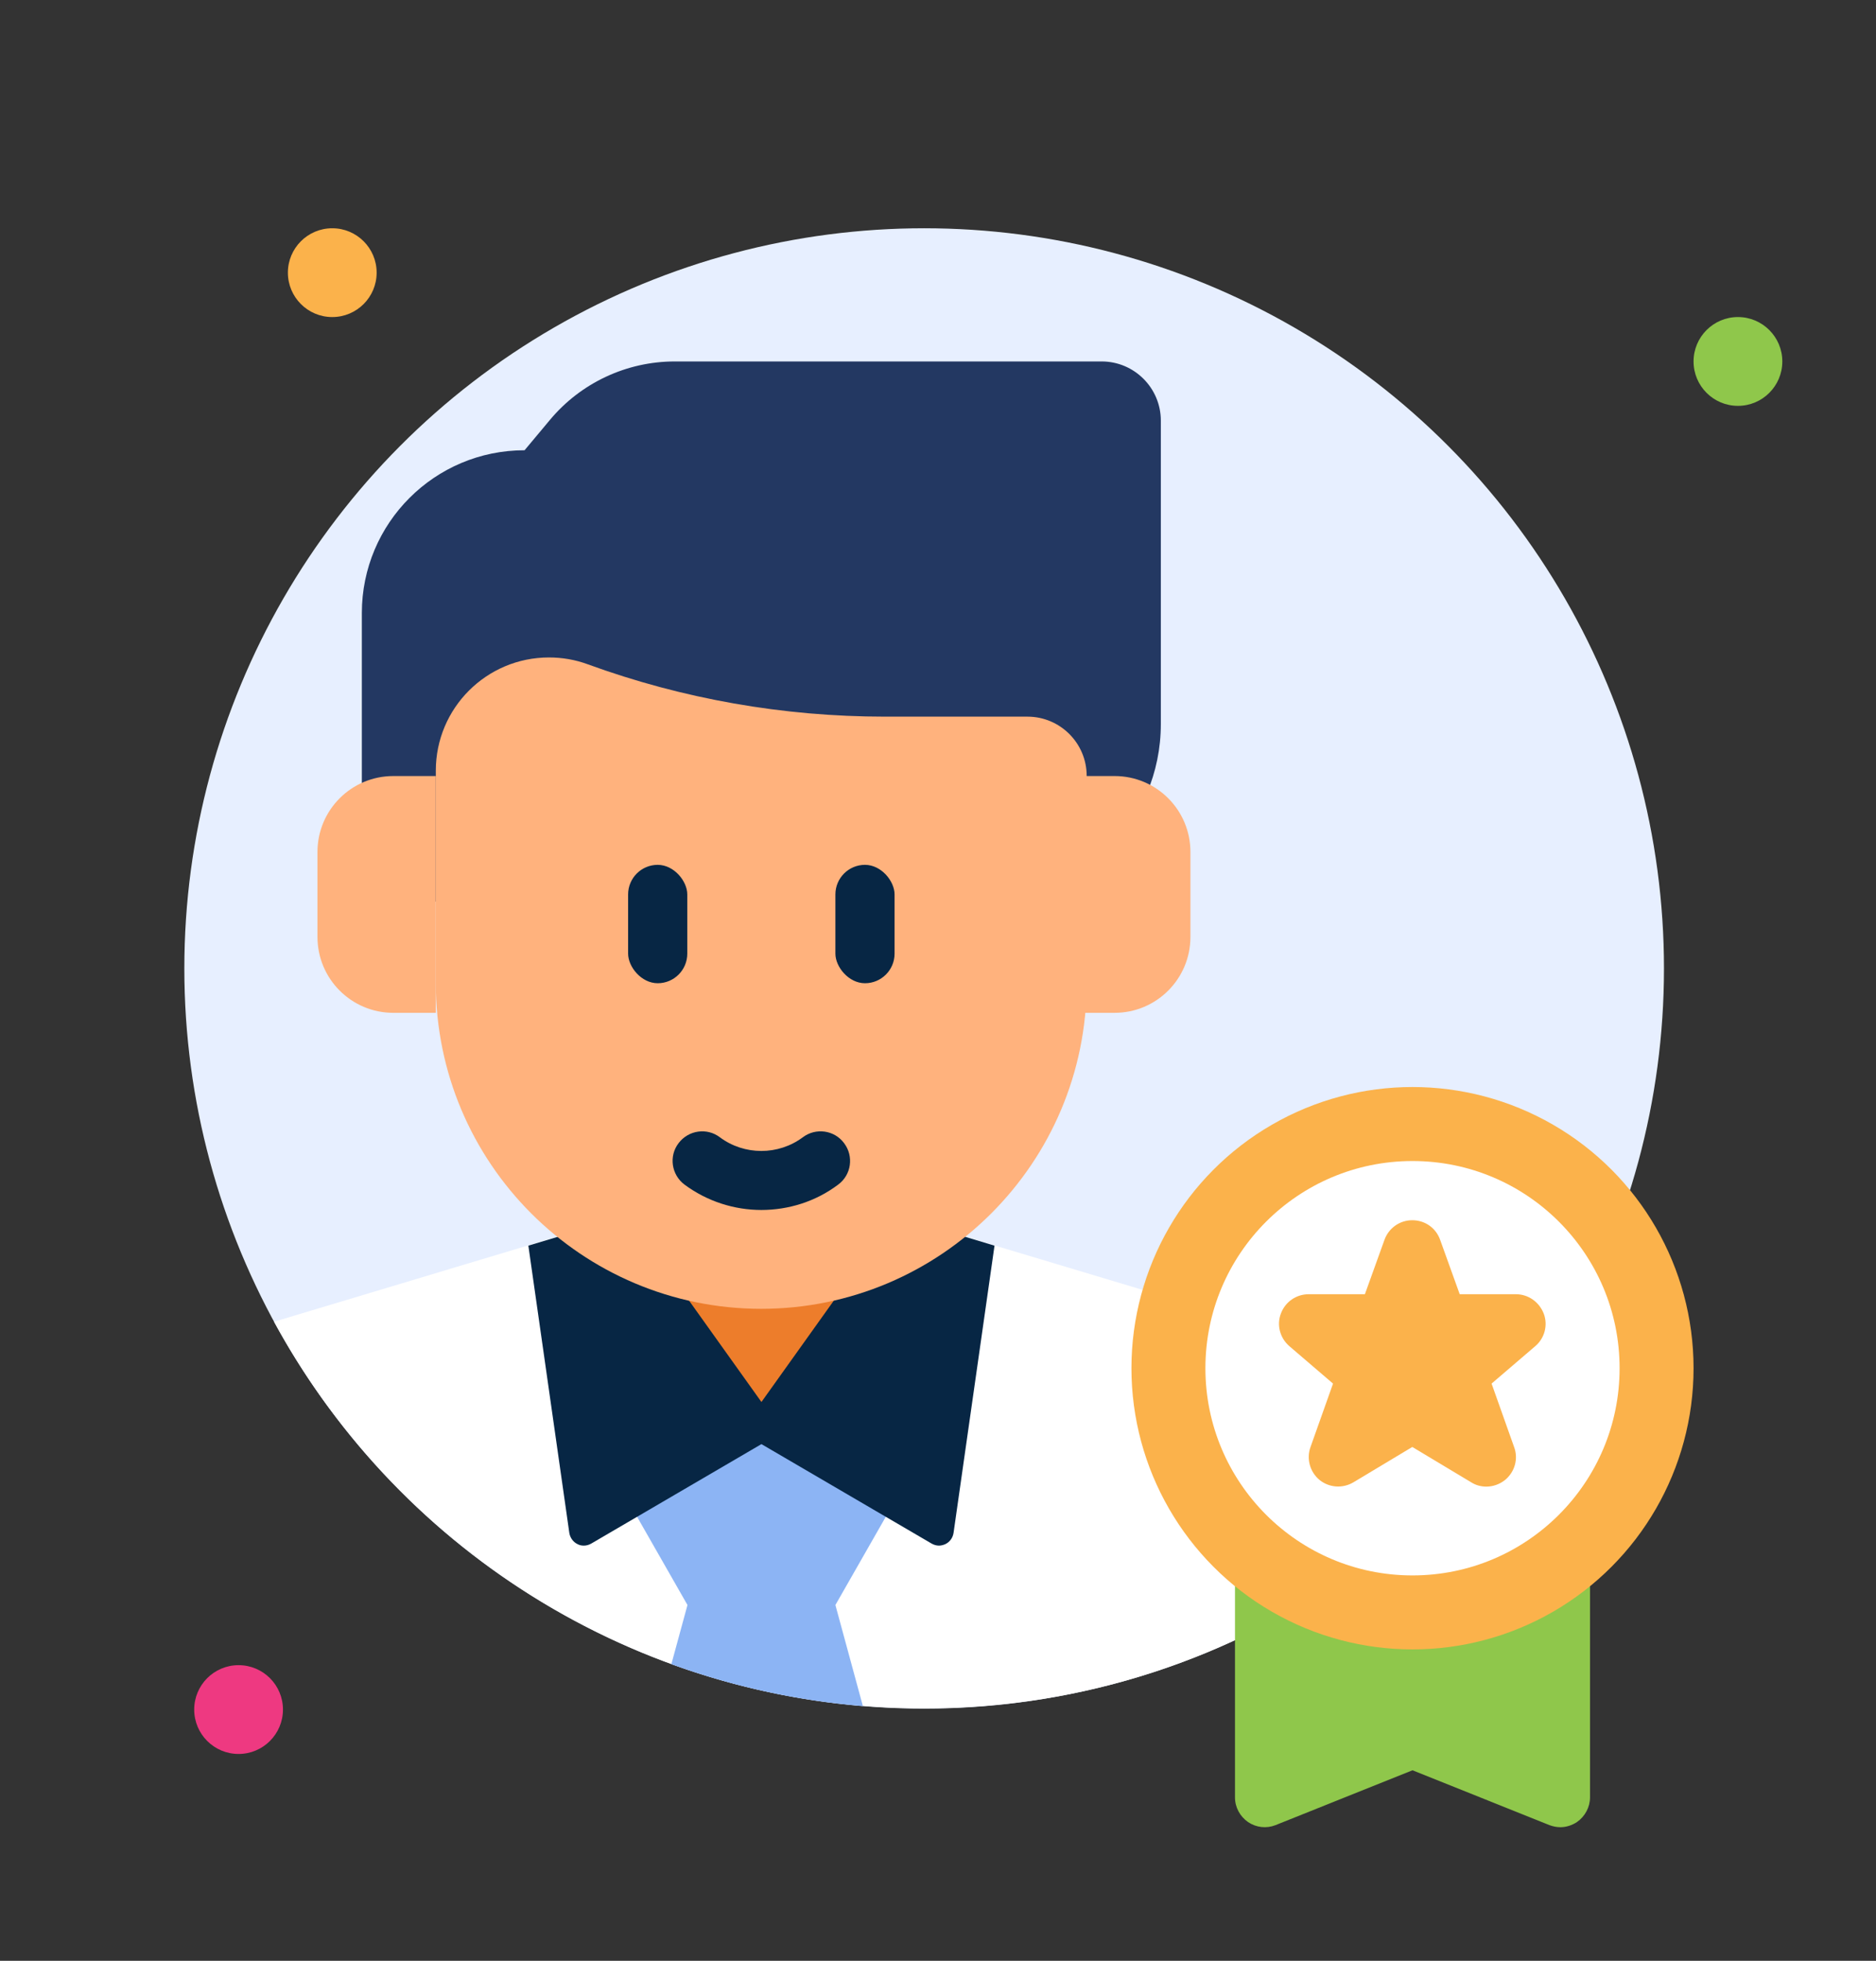 <?xml version="1.0" encoding="UTF-8"?>
<svg id="Layer_1" xmlns="http://www.w3.org/2000/svg" viewBox="0 0 98.92 103.34">
  <rect x="0" y="0" width="98.92" height="103.34" fill="#333333" stroke="none"/>
  <circle cx="48.73" cy="51.04" r="39.01" style="fill: #e7efff;"/>
  <path d="M71.36,71.32v11.49c-6.38,4.56-14.19,7.23-22.63,7.23-14.79,0-27.67-8.24-34.28-20.38l17.89-5.37h15.6l23.41,7.02Z" style="fill: #fff;"/>
  <path d="M44.05,84.59l1.45,5.33c-3.52-.29-6.91-1.05-10.1-2.21l.85-3.12-3.12-5.46,7.02-3.9,7.02,3.9-3.12,5.46Z" style="fill: #8cb4f4;"/>
  <path d="M32.34,64.3h15.6v3.12c0,4.31-3.5,7.8-7.8,7.8h0c-4.31,0-7.8-3.5-7.8-7.8v-3.12h0Z" style="fill: #ed7d2b;"/>
  <path d="M52.44,65.65l-2.16,15.14c-.04.26-.2.48-.43.59-.11.05-.23.08-.34.08-.13,0-.27-.04-.39-.11l-8.97-5.24-8.97,5.24c-.12.07-.26.11-.39.11-.12,0-.23-.02-.34-.08-.23-.11-.39-.34-.43-.59l-2.16-15.14,4.49-1.35h.95l6.85,9.59,6.85-9.59h.95l4.49,1.35Z" style="fill: #072644;"/>
  <path d="M61.21,22.17v15.99c0,5.17-4.19,9.36-9.36,9.36H19.08v-15.21c0-4.74,3.84-8.58,8.58-8.58h0l1.33-1.59c1.63-1.96,4.05-3.09,6.59-3.09h22.51c1.72,0,3.12,1.4,3.12,3.12Z" style="fill: #233862;"/>
  <path d="M40.15,68.98h0c-9.48,0-17.17-7.69-17.17-17.17v-11.19c0-3.3,2.67-5.97,5.97-5.97h0c.7,0,1.39.12,2.04.36h0c5.02,1.83,10.33,2.76,15.67,2.76h7.52c1.72,0,3.12,1.4,3.12,3.12v10.92c0,9.48-7.69,17.17-17.17,17.17Z" style="fill: #ffb27d;"/>
  <path d="M20.74,40.9h2.24v12.48h-2.24c-2.21,0-4-1.79-4-4v-4.48c0-2.21,1.79-4,4-4Z" style="fill: #ffb27d;"/>
  <path d="M60.53,40.9h2.24v12.48h-2.24c-2.21,0-4-1.79-4-4v-4.48c0-2.21,1.79-4,4-4Z" transform="translate(119.3 94.28) rotate(-180)" style="fill: #ffb27d;"/>
  <path d="M40.15,63.77c-1.43,0-2.86-.45-4.06-1.34-.69-.52-.83-1.5-.31-2.18.52-.69,1.5-.83,2.18-.31,1.29.96,3.08.96,4.37,0,.69-.52,1.67-.38,2.18.31.52.69.38,1.67-.31,2.18-1.19.9-2.63,1.34-4.06,1.34Z" style="fill: #072644;"/>
  <rect x="33.12" y="45.58" width="3.12" height="6.24" rx="1.56" ry="1.56" style="fill: #072644;"/>
  <rect x="44.05" y="45.58" width="3.12" height="6.24" rx="1.56" ry="1.56" style="fill: #072644;"/>
  <circle cx="17.52" cy="14.37" r="2.34" style="fill: #fbb24b;"/>
  <circle cx="91.64" cy="19.05" r="2.34" style="fill: #8fc74b;"/>
  <circle cx="12.58" cy="90.1" r="2.34" style="fill: #ee3981;"/>
  <path d="M83.84,78.35v16.38c0,.51-.26,1-.69,1.3-.26.17-.57.27-.87.27-.2,0-.39-.04-.58-.11l-7.22-2.89-7.22,2.89c-.48.19-1.02.13-1.45-.16-.43-.3-.69-.78-.69-1.3v-16.38c0-.86.7-1.56,1.56-1.56h15.6c.86,0,1.56.7,1.56,1.56Z" style="fill: #8fc74b;"/>
  <circle cx="74.48" cy="72.11" r="14.82" style="fill: #fbb24b;"/>
  <circle cx="74.48" cy="72.11" r="10.92" style="fill: #fff;"/>
  <path d="M80.95,70.95l-2.3,1.97,1.19,3.35c.23.62.03,1.31-.48,1.73-.29.23-.64.35-.99.35-.27,0-.55-.07-.8-.23l-3.1-1.86-3.1,1.86c-.57.34-1.28.29-1.79-.12-.51-.42-.7-1.12-.48-1.73l1.19-3.35-2.3-1.97c-.5-.43-.68-1.12-.45-1.72.23-.62.81-1.02,1.47-1.02h2.96l1.03-2.86c.22-.62.8-1.04,1.47-1.04s1.25.41,1.47,1.04l1.03,2.86h2.96c.66,0,1.23.41,1.47,1.02.23.61.05,1.3-.45,1.72Z" style="fill: #fbb24b;"/>
</svg>